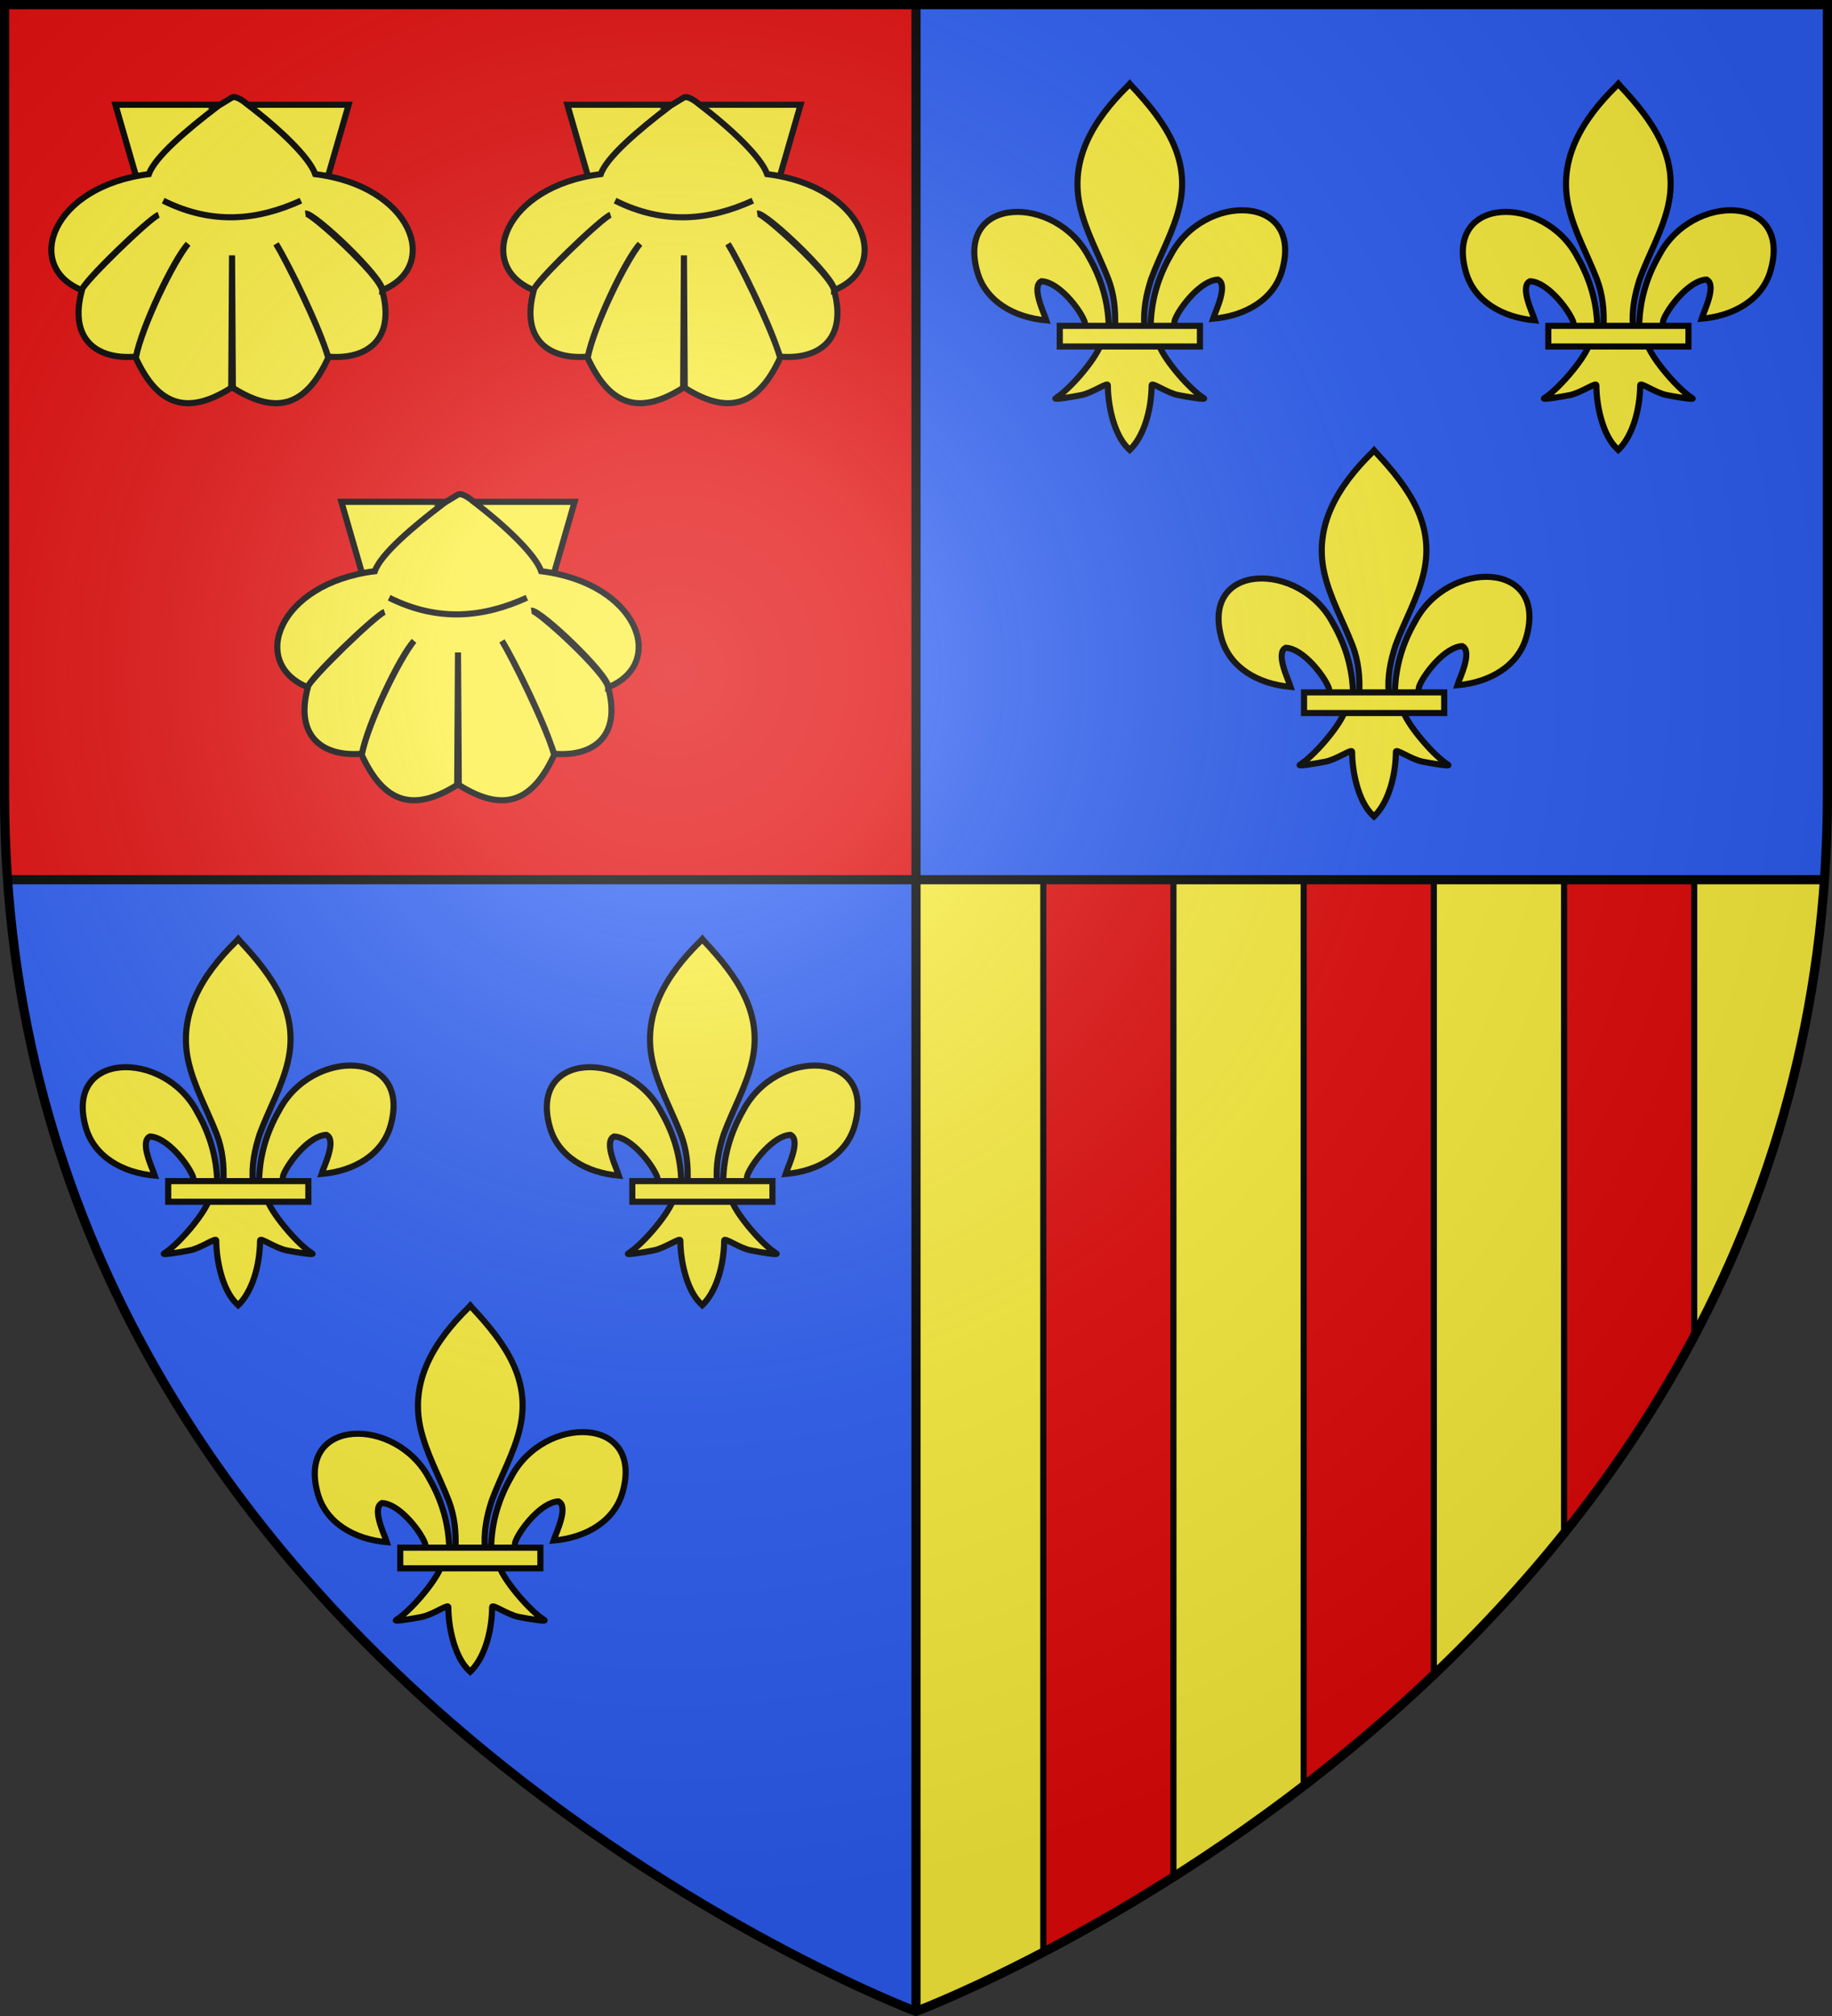 <svg xmlns="http://www.w3.org/2000/svg" xmlns:xlink="http://www.w3.org/1999/xlink" width="600" height="660" version="1.0"><rect width="100%" height="100%" fill="#333333" stroke="none"/><defs><g id="be"><path id="bd" d="M0 0v1h.5L0 0z" transform="rotate(18 3.157 -.5)"/><use xlink:href="#bd" width="810" height="540" transform="scale(-1 1)"/></g><g id="dj"><use xlink:href="#di" width="810" height="540" transform="rotate(72)"/><use xlink:href="#di" width="810" height="540" transform="rotate(144)"/></g><g id="b"><path id="a" d="M0 0v1h.5L0 0z" transform="rotate(18 3.157 -.5)"/><use xlink:href="#a" width="810" height="540" transform="scale(-1 1)"/></g><g id="c"><use xlink:href="#b" width="810" height="540" transform="rotate(72)"/><use xlink:href="#b" width="810" height="540" transform="rotate(144)"/></g><g id="di"><path id="dh" d="M0 0v1h.5L0 0z" transform="rotate(18 3.157 -.5)"/><use xlink:href="#dh" width="810" height="540" transform="scale(-1 1)"/></g><g id="f"><path id="e" d="M0 0v1h.5L0 0z" transform="rotate(18 3.157 -.5)"/><use xlink:href="#e" width="810" height="540" transform="scale(-1 1)"/></g><g id="g"><use xlink:href="#f" width="810" height="540" transform="rotate(72)"/><use xlink:href="#f" width="810" height="540" transform="rotate(144)"/></g><g id="i"><path id="h" d="M0 0v1h.5L0 0z" transform="rotate(18 3.157 -.5)"/><use xlink:href="#h" width="810" height="540" transform="scale(-1 1)"/></g><g id="j"><use xlink:href="#i" width="810" height="540" transform="rotate(72)"/><use xlink:href="#i" width="810" height="540" transform="rotate(144)"/></g><g id="l"><path id="k" d="M0 0v1h.5L0 0z" transform="rotate(18 3.157 -.5)"/><use xlink:href="#k" width="810" height="540" transform="scale(-1 1)"/></g><g id="m"><use xlink:href="#l" width="810" height="540" transform="rotate(72)"/><use xlink:href="#l" width="810" height="540" transform="rotate(144)"/></g><g id="o"><path id="n" d="M0 0v1h.5L0 0z" transform="rotate(18 3.157 -.5)"/><use xlink:href="#n" width="810" height="540" transform="scale(-1 1)"/></g><g id="p"><use xlink:href="#o" width="810" height="540" transform="rotate(72)"/><use xlink:href="#o" width="810" height="540" transform="rotate(144)"/></g><g id="r"><path id="q" d="M0 0v1h.5L0 0z" transform="rotate(18 3.157 -.5)"/><use xlink:href="#q" width="810" height="540" transform="scale(-1 1)"/></g><g id="s"><use xlink:href="#r" width="810" height="540" transform="rotate(72)"/><use xlink:href="#r" width="810" height="540" transform="rotate(144)"/></g><g id="u"><path id="t" d="M0 0v1h.5L0 0z" transform="rotate(18 3.157 -.5)"/><use xlink:href="#t" width="810" height="540" transform="scale(-1 1)"/></g><g id="v"><use xlink:href="#u" width="810" height="540" transform="rotate(72)"/><use xlink:href="#u" width="810" height="540" transform="rotate(144)"/></g><g id="x"><path id="w" d="M0 0v1h.5L0 0z" transform="rotate(18 3.157 -.5)"/><use xlink:href="#w" width="810" height="540" transform="scale(-1 1)"/></g><g id="y"><use xlink:href="#x" width="810" height="540" transform="rotate(72)"/><use xlink:href="#x" width="810" height="540" transform="rotate(144)"/></g><g id="A"><path id="z" d="M0 0v1h.5L0 0z" transform="rotate(18 3.157 -.5)"/><use xlink:href="#z" width="810" height="540" transform="scale(-1 1)"/></g><g id="B"><use xlink:href="#A" width="810" height="540" transform="rotate(72)"/><use xlink:href="#A" width="810" height="540" transform="rotate(144)"/></g><g id="D"><path id="C" d="M0 0v1h.5L0 0z" transform="rotate(18 3.157 -.5)"/><use xlink:href="#C" width="810" height="540" transform="scale(-1 1)"/></g><g id="E"><use xlink:href="#D" width="810" height="540" transform="rotate(72)"/><use xlink:href="#D" width="810" height="540" transform="rotate(144)"/></g><g id="G"><path id="F" d="M0 0v1h.5L0 0z" transform="rotate(18 3.157 -.5)"/><use xlink:href="#F" width="810" height="540" transform="scale(-1 1)"/></g><g id="H"><use xlink:href="#G" width="810" height="540" transform="rotate(72)"/><use xlink:href="#G" width="810" height="540" transform="rotate(144)"/></g><g id="df"><use xlink:href="#de" width="810" height="540" transform="rotate(72)"/><use xlink:href="#de" width="810" height="540" transform="rotate(144)"/></g><g id="K"><path id="J" d="M0 0v1h.5L0 0z" transform="rotate(18 3.157 -.5)"/><use xlink:href="#J" width="810" height="540" transform="scale(-1 1)"/></g><g id="L"><use xlink:href="#K" width="810" height="540" transform="rotate(72)"/><use xlink:href="#K" width="810" height="540" transform="rotate(144)"/></g><g id="N"><path id="M" d="M0 0v1h.5L0 0z" transform="rotate(18 3.157 -.5)"/><use xlink:href="#M" width="810" height="540" transform="scale(-1 1)"/></g><g id="O"><use xlink:href="#N" width="810" height="540" transform="rotate(72)"/><use xlink:href="#N" width="810" height="540" transform="rotate(144)"/></g><g id="de"><path id="dd" d="M0 0v1h.5L0 0z" transform="rotate(18 3.157 -.5)"/><use xlink:href="#dd" width="810" height="540" transform="scale(-1 1)"/></g><g id="R"><path id="Q" d="M0 0v1h.5L0 0z" transform="rotate(18 3.157 -.5)"/><use xlink:href="#Q" width="810" height="540" transform="scale(-1 1)"/></g><g id="S"><use xlink:href="#R" width="810" height="540" transform="rotate(72)"/><use xlink:href="#R" width="810" height="540" transform="rotate(144)"/></g><g id="dc"><use xlink:href="#db" width="810" height="540" transform="rotate(72)"/><use xlink:href="#db" width="810" height="540" transform="rotate(144)"/></g><g id="V"><path id="U" d="M0 0v1h.5L0 0z" transform="rotate(18 3.157 -.5)"/><use xlink:href="#U" width="810" height="540" transform="scale(-1 1)"/></g><g id="W"><use xlink:href="#V" width="810" height="540" transform="rotate(72)"/><use xlink:href="#V" width="810" height="540" transform="rotate(144)"/></g><g id="db"><path id="da" d="M0 0v1h.5L0 0z" transform="rotate(18 3.157 -.5)"/><use xlink:href="#da" width="810" height="540" transform="scale(-1 1)"/></g><g id="Z"><path id="Y" d="M0 0v1h.5L0 0z" transform="rotate(18 3.157 -.5)"/><use xlink:href="#Y" width="810" height="540" transform="scale(-1 1)"/></g><g id="aa"><use xlink:href="#Z" width="810" height="540" transform="rotate(72)"/><use xlink:href="#Z" width="810" height="540" transform="rotate(144)"/></g><g id="cY"><use xlink:href="#cX" width="810" height="540" transform="rotate(72)"/><use xlink:href="#cX" width="810" height="540" transform="rotate(144)"/></g><g id="ad"><path id="ac" d="M0 0v1h.5L0 0z" transform="rotate(18 3.157 -.5)"/><use xlink:href="#ac" width="810" height="540" transform="scale(-1 1)"/></g><g id="ae"><use xlink:href="#ad" width="810" height="540" transform="rotate(72)"/><use xlink:href="#ad" width="810" height="540" transform="rotate(144)"/></g><g id="ag"><path id="af" d="M0 0v1h.5L0 0z" transform="rotate(18 3.157 -.5)"/><use xlink:href="#af" width="810" height="540" transform="scale(-1 1)"/></g><g id="ah"><use xlink:href="#ag" width="810" height="540" transform="rotate(72)"/><use xlink:href="#ag" width="810" height="540" transform="rotate(144)"/></g><g id="cX"><path id="cW" d="M0 0v1h.5L0 0z" transform="rotate(18 3.157 -.5)"/><use xlink:href="#cW" width="810" height="540" transform="scale(-1 1)"/></g><g id="ak"><path id="aj" d="M0 0v1h.5L0 0z" transform="rotate(18 3.157 -.5)"/><use xlink:href="#aj" width="810" height="540" transform="scale(-1 1)"/></g><g id="al"><use xlink:href="#ak" width="810" height="540" transform="rotate(72)"/><use xlink:href="#ak" width="810" height="540" transform="rotate(144)"/></g><g id="an"><path id="am" d="M0 0v1h.5L0 0z" transform="rotate(18 3.157 -.5)"/><use xlink:href="#am" width="810" height="540" transform="scale(-1 1)"/></g><g id="ao"><use xlink:href="#an" width="810" height="540" transform="rotate(72)"/><use xlink:href="#an" width="810" height="540" transform="rotate(144)"/></g><g id="cU"><use xlink:href="#cT" width="810" height="540" transform="rotate(72)"/><use xlink:href="#cT" width="810" height="540" transform="rotate(144)"/></g><g id="ar"><path id="aq" d="M0 0v1h.5L0 0z" transform="rotate(18 3.157 -.5)"/><use xlink:href="#aq" width="810" height="540" transform="scale(-1 1)"/></g><g id="as"><use xlink:href="#ar" width="810" height="540" transform="rotate(72)"/><use xlink:href="#ar" width="810" height="540" transform="rotate(144)"/></g><g id="au"><path id="at" d="M0 0v1h.5L0 0z" transform="rotate(18 3.157 -.5)"/><use xlink:href="#at" width="810" height="540" transform="scale(-1 1)"/></g><g id="av"><use xlink:href="#au" width="810" height="540" transform="rotate(72)"/><use xlink:href="#au" width="810" height="540" transform="rotate(144)"/></g><g id="cT"><path id="cS" d="M0 0v1h.5L0 0z" transform="rotate(18 3.157 -.5)"/><use xlink:href="#cS" width="810" height="540" transform="scale(-1 1)"/></g><g id="ay"><path id="ax" d="M0 0v1h.5L0 0z" transform="rotate(18 3.157 -.5)"/><use xlink:href="#ax" width="810" height="540" transform="scale(-1 1)"/></g><g id="az"><use xlink:href="#ay" width="810" height="540" transform="rotate(72)"/><use xlink:href="#ay" width="810" height="540" transform="rotate(144)"/></g><g id="aB"><path id="aA" d="M0 0v1h.5L0 0z" transform="rotate(18 3.157 -.5)"/><use xlink:href="#aA" width="810" height="540" transform="scale(-1 1)"/></g><g id="aC"><use xlink:href="#aB" width="810" height="540" transform="rotate(72)"/><use xlink:href="#aB" width="810" height="540" transform="rotate(144)"/></g><g id="cQ"><use xlink:href="#cP" width="810" height="540" transform="rotate(72)"/><use xlink:href="#cP" width="810" height="540" transform="rotate(144)"/></g><g id="aF"><path id="aE" d="M0 0v1h.5L0 0z" transform="rotate(18 3.157 -.5)"/><use xlink:href="#aE" width="810" height="540" transform="scale(-1 1)"/></g><g id="aG"><use xlink:href="#aF" width="810" height="540" transform="rotate(72)"/><use xlink:href="#aF" width="810" height="540" transform="rotate(144)"/></g><g id="aI"><path id="aH" d="M0 0v1h.5L0 0z" transform="rotate(18 3.157 -.5)"/><use xlink:href="#aH" width="810" height="540" transform="scale(-1 1)"/></g><g id="aJ"><use xlink:href="#aI" width="810" height="540" transform="rotate(72)"/><use xlink:href="#aI" width="810" height="540" transform="rotate(144)"/></g><g id="cP"><path id="cO" d="M0 0v1h.5L0 0z" transform="rotate(18 3.157 -.5)"/><use xlink:href="#cO" width="810" height="540" transform="scale(-1 1)"/></g><g id="aM"><path id="aL" d="M0 0v1h.5L0 0z" transform="rotate(18 3.157 -.5)"/><use xlink:href="#aL" width="810" height="540" transform="scale(-1 1)"/></g><g id="aN"><use xlink:href="#aM" width="810" height="540" transform="rotate(72)"/><use xlink:href="#aM" width="810" height="540" transform="rotate(144)"/></g><g id="aP"><path id="aO" d="M0 0v1h.5L0 0z" transform="rotate(18 3.157 -.5)"/><use xlink:href="#aO" width="810" height="540" transform="scale(-1 1)"/></g><g id="aQ"><use xlink:href="#aP" width="810" height="540" transform="rotate(72)"/><use xlink:href="#aP" width="810" height="540" transform="rotate(144)"/></g><g id="cN"><use xlink:href="#cM" width="810" height="540" transform="rotate(72)"/><use xlink:href="#cM" width="810" height="540" transform="rotate(144)"/></g><g id="aT"><path id="aS" d="M0 0v1h.5L0 0z" transform="rotate(18 3.157 -.5)"/><use xlink:href="#aS" width="810" height="540" transform="scale(-1 1)"/></g><g id="aU"><use xlink:href="#aT" width="810" height="540" transform="rotate(72)"/><use xlink:href="#aT" width="810" height="540" transform="rotate(144)"/></g><g id="aW"><path id="aV" d="M0 0v1h.5L0 0z" transform="rotate(18 3.157 -.5)"/><use xlink:href="#aV" width="810" height="540" transform="scale(-1 1)"/></g><g id="aX"><use xlink:href="#aW" width="810" height="540" transform="rotate(72)"/><use xlink:href="#aW" width="810" height="540" transform="rotate(144)"/></g><g id="cM"><path id="cL" d="M0 0v1h.5L0 0z" transform="rotate(18 3.157 -.5)"/><use xlink:href="#cL" width="810" height="540" transform="scale(-1 1)"/></g><g id="ba"><path id="aZ" d="M0 0v1h.5L0 0z" transform="rotate(18 3.157 -.5)"/><use xlink:href="#aZ" width="810" height="540" transform="scale(-1 1)"/></g><g id="bb"><use xlink:href="#ba" width="810" height="540" transform="rotate(72)"/><use xlink:href="#ba" width="810" height="540" transform="rotate(144)"/></g><g id="cJ"><use xlink:href="#cI" width="810" height="540" transform="rotate(72)"/><use xlink:href="#cI" width="810" height="540" transform="rotate(144)"/></g><g id="cI"><path id="cH" d="M0 0v1h.5L0 0z" transform="rotate(18 3.157 -.5)"/><use xlink:href="#cH" width="810" height="540" transform="scale(-1 1)"/></g><g id="bf"><use xlink:href="#be" width="810" height="540" transform="rotate(72)"/><use xlink:href="#be" width="810" height="540" transform="rotate(144)"/></g><g id="cF"><use xlink:href="#cE" width="810" height="540" transform="rotate(72)"/><use xlink:href="#cE" width="810" height="540" transform="rotate(144)"/></g><g id="bi"><path id="bh" d="M0 0v1h.5L0 0z" transform="rotate(18 3.157 -.5)"/><use xlink:href="#bh" width="810" height="540" transform="scale(-1 1)"/></g><g id="bj"><use xlink:href="#bi" width="810" height="540" transform="rotate(72)"/><use xlink:href="#bi" width="810" height="540" transform="rotate(144)"/></g><g id="cE"><path id="cD" d="M0 0v1h.5L0 0z" transform="rotate(18 3.157 -.5)"/><use xlink:href="#cD" width="810" height="540" transform="scale(-1 1)"/></g><g id="bm"><path id="bl" d="M0 0v1h.5L0 0z" transform="rotate(18 3.157 -.5)"/><use xlink:href="#bl" width="810" height="540" transform="scale(-1 1)"/></g><g id="bn"><use xlink:href="#bm" width="810" height="540" transform="rotate(72)"/><use xlink:href="#bm" width="810" height="540" transform="rotate(144)"/></g><g id="bp"><path id="bo" d="M0 0v1h.5L0 0z" transform="rotate(18 3.157 -.5)"/><use xlink:href="#bo" width="810" height="540" transform="scale(-1 1)"/></g><g id="bq"><use xlink:href="#bp" width="810" height="540" transform="rotate(72)"/><use xlink:href="#bp" width="810" height="540" transform="rotate(144)"/></g><g id="cC"><use xlink:href="#cB" width="810" height="540" transform="rotate(72)"/><use xlink:href="#cB" width="810" height="540" transform="rotate(144)"/></g><g id="bt"><path id="bs" d="M0 0v1h.5L0 0z" transform="rotate(18 3.157 -.5)"/><use xlink:href="#bs" width="810" height="540" transform="scale(-1 1)"/></g><g id="bu"><use xlink:href="#bt" width="810" height="540" transform="rotate(72)"/><use xlink:href="#bt" width="810" height="540" transform="rotate(144)"/></g><g id="bw"><path id="bv" d="M0 0v1h.5L0 0z" transform="rotate(18 3.157 -.5)"/><use xlink:href="#bv" width="810" height="540" transform="scale(-1 1)"/></g><g id="bx"><use xlink:href="#bw" width="810" height="540" transform="rotate(72)"/><use xlink:href="#bw" width="810" height="540" transform="rotate(144)"/></g><g id="bz"><path id="by" d="M0 0v1h.5L0 0z" transform="rotate(18 3.157 -.5)"/><use xlink:href="#by" width="810" height="540" transform="scale(-1 1)"/></g><g id="bA"><use xlink:href="#bz" width="810" height="540" transform="rotate(72)"/><use xlink:href="#bz" width="810" height="540" transform="rotate(144)"/></g><g id="bC"><path id="bB" d="M0 0v1h.5L0 0z" transform="rotate(18 3.157 -.5)"/><use xlink:href="#bB" width="810" height="540" transform="scale(-1 1)"/></g><g id="bD"><use xlink:href="#bC" width="810" height="540" transform="rotate(72)"/><use xlink:href="#bC" width="810" height="540" transform="rotate(144)"/></g><g id="bF"><path id="bE" d="M0 0v1h.5L0 0z" transform="rotate(18 3.157 -.5)"/><use xlink:href="#bE" width="810" height="540" transform="scale(-1 1)"/></g><g id="bG"><use xlink:href="#bF" width="810" height="540" transform="rotate(72)"/><use xlink:href="#bF" width="810" height="540" transform="rotate(144)"/></g><g id="bI"><path id="bH" d="M0 0v1h.5L0 0z" transform="rotate(18 3.157 -.5)"/><use xlink:href="#bH" width="810" height="540" transform="scale(-1 1)"/></g><g id="bJ"><use xlink:href="#bI" width="810" height="540" transform="rotate(72)"/><use xlink:href="#bI" width="810" height="540" transform="rotate(144)"/></g><g id="bL"><path id="bK" d="M0 0v1h.5L0 0z" transform="rotate(18 3.157 -.5)"/><use xlink:href="#bK" width="810" height="540" transform="scale(-1 1)"/></g><g id="bM"><use xlink:href="#bL" width="810" height="540" transform="rotate(72)"/><use xlink:href="#bL" width="810" height="540" transform="rotate(144)"/></g><g id="bO"><path id="bN" d="M0 0v1h.5L0 0z" transform="rotate(18 3.157 -.5)"/><use xlink:href="#bN" width="810" height="540" transform="scale(-1 1)"/></g><g id="bP"><use xlink:href="#bO" width="810" height="540" transform="rotate(72)"/><use xlink:href="#bO" width="810" height="540" transform="rotate(144)"/></g><g id="bR"><path id="bQ" d="M0 0v1h.5L0 0z" transform="rotate(18 3.157 -.5)"/><use xlink:href="#bQ" width="810" height="540" transform="scale(-1 1)"/></g><g id="bS"><use xlink:href="#bR" width="810" height="540" transform="rotate(72)"/><use xlink:href="#bR" width="810" height="540" transform="rotate(144)"/></g><g id="bU"><path id="bT" d="M0 0v1h.5L0 0z" transform="rotate(18 3.157 -.5)"/><use xlink:href="#bT" width="810" height="540" transform="scale(-1 1)"/></g><g id="bV"><use xlink:href="#bU" width="810" height="540" transform="rotate(72)"/><use xlink:href="#bU" width="810" height="540" transform="rotate(144)"/></g><g id="bX"><path id="bW" d="M0 0v1h.5L0 0z" transform="rotate(18 3.157 -.5)"/><use xlink:href="#bW" width="810" height="540" transform="scale(-1 1)"/></g><g id="bY"><use xlink:href="#bX" width="810" height="540" transform="rotate(72)"/><use xlink:href="#bX" width="810" height="540" transform="rotate(144)"/></g><g id="ca"><path id="bZ" d="M0 0v1h.5L0 0z" transform="rotate(18 3.157 -.5)"/><use xlink:href="#bZ" width="810" height="540" transform="scale(-1 1)"/></g><g id="cb"><use xlink:href="#ca" width="810" height="540" transform="rotate(72)"/><use xlink:href="#ca" width="810" height="540" transform="rotate(144)"/></g><g id="cB"><path id="cA" d="M0 0v1h.5L0 0z" transform="rotate(18 3.157 -.5)"/><use xlink:href="#cA" width="810" height="540" transform="scale(-1 1)"/></g><g id="cy"><use xlink:href="#cx" width="810" height="540" transform="rotate(72)"/><use xlink:href="#cx" width="810" height="540" transform="rotate(144)"/></g><g id="cf"><path id="ce" d="M0 0v1h.5L0 0z" transform="rotate(18 3.157 -.5)"/><use xlink:href="#ce" width="810" height="540" transform="scale(-1 1)"/></g><g id="cg"><use xlink:href="#cf" width="810" height="540" transform="rotate(72)"/><use xlink:href="#cf" width="810" height="540" transform="rotate(144)"/></g><g id="ci"><path id="ch" d="M0 0v1h.5L0 0z" transform="rotate(18 3.157 -.5)"/><use xlink:href="#ch" width="810" height="540" transform="scale(-1 1)"/></g><g id="cj"><use xlink:href="#ci" width="810" height="540" transform="rotate(72)"/><use xlink:href="#ci" width="810" height="540" transform="rotate(144)"/></g><g id="cx"><path id="cw" d="M0 0v1h.5L0 0z" transform="rotate(18 3.157 -.5)"/><use xlink:href="#cw" width="810" height="540" transform="scale(-1 1)"/></g><g id="cm"><path id="cl" d="M0 0v1h.5L0 0z" transform="rotate(18 3.157 -.5)"/><use xlink:href="#cl" width="810" height="540" transform="scale(-1 1)"/></g><g id="cn"><use xlink:href="#cm" width="810" height="540" transform="rotate(72)"/><use xlink:href="#cm" width="810" height="540" transform="rotate(144)"/></g><g id="cp"><path id="co" d="M0 0v1h.5L0 0z" transform="rotate(18 3.157 -.5)"/><use xlink:href="#co" width="810" height="540" transform="scale(-1 1)"/></g><g id="cq"><use xlink:href="#cp" width="810" height="540" transform="rotate(72)"/><use xlink:href="#cp" width="810" height="540" transform="rotate(144)"/></g><g id="cv"><use xlink:href="#cu" width="810" height="540" transform="rotate(72)"/><use xlink:href="#cu" width="810" height="540" transform="rotate(144)"/></g><g id="cu"><path id="ct" d="M0 0v1h.5L0 0z" transform="rotate(18 3.157 -.5)"/><use xlink:href="#ct" width="810" height="540" transform="scale(-1 1)"/></g><path id="aK" d="M2.922 27.672c0-5.951 2.317-9.843 5.579-11.012 1.448-.519 3.307-.273 5.018 1.447 2.119 2.129 2.736 7.993-3.483 9.121.658-.956.619-3.081-.714-3.787-.99-.524-2.113-.253-2.676.123-.824.552-1.729 2.106-1.679 4.108H2.922z"/><path id="cs" d="M2.922 27.672c0-5.951 2.317-9.843 5.579-11.012 1.448-.519 3.307-.273 5.018 1.447 2.119 2.129 2.736 7.993-3.483 9.121.658-.956.619-3.081-.714-3.787-.99-.524-2.113-.253-2.676.123-.824.552-1.729 2.106-1.679 4.108H2.922z"/><path id="ck" d="M2.922 27.672c0-5.951 2.317-9.843 5.579-11.012 1.448-.519 3.307-.273 5.018 1.447 2.119 2.129 2.736 7.993-3.483 9.121.658-.956.619-3.081-.714-3.787-.99-.524-2.113-.253-2.676.123-.824.552-1.729 2.106-1.679 4.108H2.922z"/><path id="cd" d="M2.922 27.672c0-5.951 2.317-9.843 5.579-11.012 1.448-.519 3.307-.273 5.018 1.447 2.119 2.129 2.736 7.993-3.483 9.121.658-.956.619-3.081-.714-3.787-.99-.524-2.113-.253-2.676.123-.824.552-1.729 2.106-1.679 4.108H2.922z"/><path id="cz" d="M2.922 27.672c0-5.951 2.317-9.843 5.579-11.012 1.448-.519 3.307-.273 5.018 1.447 2.119 2.129 2.736 7.993-3.483 9.121.658-.956.619-3.081-.714-3.787-.99-.524-2.113-.253-2.676.123-.824.552-1.729 2.106-1.679 4.108H2.922z"/><path id="cc" d="M2.922 27.672c0-5.951 2.317-9.843 5.579-11.012 1.448-.519 3.307-.273 5.018 1.447 2.119 2.129 2.736 7.993-3.483 9.121.658-.956.619-3.081-.714-3.787-.99-.524-2.113-.253-2.676.123-.824.552-1.729 2.106-1.679 4.108H2.922z"/><path id="br" d="M2.922 27.672c0-5.951 2.317-9.843 5.579-11.012 1.448-.519 3.307-.273 5.018 1.447 2.119 2.129 2.736 7.993-3.483 9.121.658-.956.619-3.081-.714-3.787-.99-.524-2.113-.253-2.676.123-.824.552-1.729 2.106-1.679 4.108H2.922z"/><path id="bk" d="M2.922 27.672c0-5.951 2.317-9.843 5.579-11.012 1.448-.519 3.307-.273 5.018 1.447 2.119 2.129 2.736 7.993-3.483 9.121.658-.956.619-3.081-.714-3.787-.99-.524-2.113-.253-2.676.123-.824.552-1.729 2.106-1.679 4.108H2.922z"/><path id="bg" d="M2.922 27.672c0-5.951 2.317-9.843 5.579-11.012 1.448-.519 3.307-.273 5.018 1.447 2.119 2.129 2.736 7.993-3.483 9.121.658-.956.619-3.081-.714-3.787-.99-.524-2.113-.253-2.676.123-.824.552-1.729 2.106-1.679 4.108H2.922z"/><path id="cG" d="M2.922 27.672c0-5.951 2.317-9.843 5.579-11.012 1.448-.519 3.307-.273 5.018 1.447 2.119 2.129 2.736 7.993-3.483 9.121.658-.956.619-3.081-.714-3.787-.99-.524-2.113-.253-2.676.123-.824.552-1.729 2.106-1.679 4.108H2.922z"/><path id="do" d="M-298.5-298.5h597V-40C298.5 246.31 0 358.5 0 358.5S-298.5 246.31-298.5-40v-258.5z"/><path id="bc" d="M2.922 27.672c0-5.951 2.317-9.843 5.579-11.012 1.448-.519 3.307-.273 5.018 1.447 2.119 2.129 2.736 7.993-3.483 9.121.658-.956.619-3.081-.714-3.787-.99-.524-2.113-.253-2.676.123-.824.552-1.729 2.106-1.679 4.108H2.922z"/><path id="cK" d="m-267.374-6.853-4.849 23.83-4.848-23.83v-44.741h-25.213v14.546h-9.698v-14.546h-14.546v-9.697h14.546v-14.546h9.698v14.546h25.213v-25.213h-14.546v-9.698h14.546v-14.546h9.697v14.546h14.546v9.698h-14.546v25.213h25.213v-14.546h9.698v14.546h14.546v9.697h-14.546v14.546h-9.698v-14.546h-25.213v44.741z" style="fill:#fcef3c;fill-opacity:1;stroke:#000;stroke-width:3.807;stroke-miterlimit:4;stroke-dasharray:none;stroke-opacity:1;display:inline"/><path id="aY" d="M2.922 27.672c0-5.951 2.317-9.843 5.579-11.012 1.448-.519 3.307-.273 5.018 1.447 2.119 2.129 2.736 7.993-3.483 9.121.658-.956.619-3.081-.714-3.787-.99-.524-2.113-.253-2.676.123-.824.552-1.729 2.106-1.679 4.108H2.922z"/><path id="aR" d="M2.922 27.672c0-5.951 2.317-9.843 5.579-11.012 1.448-.519 3.307-.273 5.018 1.447 2.119 2.129 2.736 7.993-3.483 9.121.658-.956.619-3.081-.714-3.787-.99-.524-2.113-.253-2.676.123-.824.552-1.729 2.106-1.679 4.108H2.922z"/><path id="cr" d="M2.922 27.672c0-5.951 2.317-9.843 5.579-11.012 1.448-.519 3.307-.273 5.018 1.447 2.119 2.129 2.736 7.993-3.483 9.121.658-.956.619-3.081-.714-3.787-.99-.524-2.113-.253-2.676.123-.824.552-1.729 2.106-1.679 4.108H2.922z"/><path id="aD" d="M2.922 27.672c0-5.951 2.317-9.843 5.579-11.012 1.448-.519 3.307-.273 5.018 1.447 2.119 2.129 2.736 7.993-3.483 9.121.658-.956.619-3.081-.714-3.787-.99-.524-2.113-.253-2.676.123-.824.552-1.729 2.106-1.679 4.108H2.922z"/><path id="cR" d="M2.922 27.672c0-5.951 2.317-9.843 5.579-11.012 1.448-.519 3.307-.273 5.018 1.447 2.119 2.129 2.736 7.993-3.483 9.121.658-.956.619-3.081-.714-3.787-.99-.524-2.113-.253-2.676.123-.824.552-1.729 2.106-1.679 4.108H2.922z"/><path id="aw" d="M2.922 27.672c0-5.951 2.317-9.843 5.579-11.012 1.448-.519 3.307-.273 5.018 1.447 2.119 2.129 2.736 7.993-3.483 9.121.658-.956.619-3.081-.714-3.787-.99-.524-2.113-.253-2.676.123-.824.552-1.729 2.106-1.679 4.108H2.922z"/><path id="ap" d="M2.922 27.672c0-5.951 2.317-9.843 5.579-11.012 1.448-.519 3.307-.273 5.018 1.447 2.119 2.129 2.736 7.993-3.483 9.121.658-.956.619-3.081-.714-3.787-.99-.524-2.113-.253-2.676.123-.824.552-1.729 2.106-1.679 4.108H2.922z"/><path id="cV" d="M2.922 27.672c0-5.951 2.317-9.843 5.579-11.012 1.448-.519 3.307-.273 5.018 1.447 2.119 2.129 2.736 7.993-3.483 9.121.658-.956.619-3.081-.714-3.787-.99-.524-2.113-.253-2.676.123-.824.552-1.729 2.106-1.679 4.108H2.922z"/><path id="ai" d="M2.922 27.672c0-5.951 2.317-9.843 5.579-11.012 1.448-.519 3.307-.273 5.018 1.447 2.119 2.129 2.736 7.993-3.483 9.121.658-.956.619-3.081-.714-3.787-.99-.524-2.113-.253-2.676.123-.824.552-1.729 2.106-1.679 4.108H2.922z"/><path id="ab" d="M2.922 27.672c0-5.951 2.317-9.843 5.579-11.012 1.448-.519 3.307-.273 5.018 1.447 2.119 2.129 2.736 7.993-3.483 9.121.658-.956.619-3.081-.714-3.787-.99-.524-2.113-.253-2.676.123-.824.552-1.729 2.106-1.679 4.108H2.922z"/><path id="cZ" d="M2.922 27.672c0-5.951 2.317-9.843 5.579-11.012 1.448-.519 3.307-.273 5.018 1.447 2.119 2.129 2.736 7.993-3.483 9.121.658-.956.619-3.081-.714-3.787-.99-.524-2.113-.253-2.676.123-.824.552-1.729 2.106-1.679 4.108H2.922z"/><path id="X" d="M2.922 27.672c0-5.951 2.317-9.843 5.579-11.012 1.448-.519 3.307-.273 5.018 1.447 2.119 2.129 2.736 7.993-3.483 9.121.658-.956.619-3.081-.714-3.787-.99-.524-2.113-.253-2.676.123-.824.552-1.729 2.106-1.679 4.108H2.922z"/><path id="T" d="M2.922 27.672c0-5.951 2.317-9.843 5.579-11.012 1.448-.519 3.307-.273 5.018 1.447 2.119 2.129 2.736 7.993-3.483 9.121.658-.956.619-3.081-.714-3.787-.99-.524-2.113-.253-2.676.123-.824.552-1.729 2.106-1.679 4.108H2.922z"/><path id="P" d="M2.922 27.672c0-5.951 2.317-9.843 5.579-11.012 1.448-.519 3.307-.273 5.018 1.447 2.119 2.129 2.736 7.993-3.483 9.121.658-.956.619-3.081-.714-3.787-.99-.524-2.113-.253-2.676.123-.824.552-1.729 2.106-1.679 4.108H2.922z"/><path id="I" d="M2.922 27.672c0-5.951 2.317-9.843 5.579-11.012 1.448-.519 3.307-.273 5.018 1.447 2.119 2.129 2.736 7.993-3.483 9.121.658-.956.619-3.081-.714-3.787-.99-.524-2.113-.253-2.676.123-.824.552-1.729 2.106-1.679 4.108H2.922z"/><path id="dg" d="M2.922 27.672c0-5.951 2.317-9.843 5.579-11.012 1.448-.519 3.307-.273 5.018 1.447 2.119 2.129 2.736 7.993-3.483 9.121.658-.956.619-3.081-.714-3.787-.99-.524-2.113-.253-2.676.123-.824.552-1.729 2.106-1.679 4.108H2.922z"/><path id="d" d="M2.922 27.672c0-5.951 2.317-9.843 5.579-11.012 1.448-.519 3.307-.273 5.018 1.447 2.119 2.129 2.736 7.993-3.483 9.121.658-.956.619-3.081-.714-3.787-.99-.524-2.113-.253-2.676.123-.824.552-1.729 2.106-1.679 4.108H2.922z"/><radialGradient id="dp" cx="-80" cy="-80" r="405" gradientUnits="userSpaceOnUse"><stop offset="0" style="stop-color:#fff;stop-opacity:.31"/><stop offset=".19" style="stop-color:#fff;stop-opacity:.25"/><stop offset=".6" style="stop-color:#6b6b6b;stop-opacity:.125"/><stop offset="1" style="stop-color:#000;stop-opacity:.125"/></radialGradient></defs><path d="M1.5 1.5V260c0 9.525.33 18.858.969 28C21.03 553.65 300 658.5 300 658.5V1.5H1.5z" style="fill:#2b5df2;stroke-width:3"/><path d="M300 1.5v657S578.97 553.65 597.531 288c.64-9.142.969-18.475.969-28V1.5H300z" style="fill:#fcef3c;stroke-width:3"/><path d="M300 1.5V288h297.531c.64-9.142.969-18.475.969-28V1.5H300z" style="opacity:1;fill:#2b5df2;fill-opacity:1;stroke:none;stroke-width:2;stroke-linecap:butt;stroke-linejoin:round;stroke-miterlimit:4;stroke-dasharray:none;stroke-opacity:1"/><path d="M0-298.5V-12h-297.531a401.581 401.581 0 0 1-.969-28v-258.5H0z" style="opacity:1;fill:#e20909;fill-opacity:1;stroke:none;stroke-width:2;stroke-linecap:butt;stroke-linejoin:round;stroke-miterlimit:4;stroke-dasharray:none;stroke-opacity:1" transform="translate(300 300)"/><path d="M0-298.5v657" style="opacity:1;fill:none;fill-opacity:1;stroke:#000;stroke-width:3;stroke-linecap:butt;stroke-linejoin:round;stroke-miterlimit:4;stroke-dasharray:none;stroke-opacity:1" transform="translate(300 300)"/><path d="M341.688 288v351.125c12.405-6.488 26.909-14.683 42.625-24.656V288h-42.625zm85.28 0v296.688c14.113-10.843 28.489-22.955 42.626-36.407V288h-42.625zm85.282 0v213.969c15.631-19.482 30.144-40.95 42.625-64.5V288H512.25z" style="opacity:1;fill:#e20909;fill-opacity:1;stroke:#000;stroke-width:2;stroke-linecap:butt;stroke-linejoin:miter;stroke-miterlimit:4;stroke-dasharray:none;stroke-opacity:1"/><path d="M2.469 288H597.53" style="opacity:1;fill:none;fill-opacity:1;stroke:#000;stroke-width:3;stroke-linecap:butt;stroke-linejoin:round;stroke-miterlimit:4;stroke-dasharray:none;stroke-opacity:1"/><g transform="translate(300 300)"><g id="dk"><path d="M-474.365-202.566c.205-8.131 2.418-15.69 6.538-22.851 10.787-20.631 43.734-20.138 36.472 5.094-2.677 9.297-11.768 14.762-22.569 15.699.78-2.45 5.068-11.11 1.606-12.805-5.535.19-12.408 8.886-14.061 13.033-.239.596-.172 1.284-.438 1.87" style="fill:#fcef3c;fill-opacity:1;fill-rule:evenodd;stroke:#000;stroke-width:2;stroke-linecap:butt;stroke-linejoin:miter;stroke-miterlimit:4;stroke-dasharray:none;stroke-opacity:1;display:inline" transform="translate(631.226 128.966)"/><path d="M-488.087-202.028c-.205-8.132-2.418-15.69-6.538-22.852-10.787-20.63-43.734-20.138-36.472 5.094 2.677 9.298 11.768 14.762 22.569 15.7-.78-2.45-5.068-11.111-1.606-12.805 5.535.19 12.408 8.886 14.06 13.033.24.595.173 1.283.44 1.869" style="fill:#fcef3c;fill-opacity:1;fill-rule:evenodd;stroke:#000;stroke-width:2;stroke-linecap:butt;stroke-linejoin:miter;stroke-miterlimit:4;stroke-dasharray:none;stroke-opacity:1" transform="translate(631.226 128.966)"/><path d="M-481.864-280.811c-11.364 11.136-18.994 24.014-15.705 39.116 1.815 8.333 6.214 16.05 9.317 24.077 1.94 5.036 2.436 10.296 2.206 15.59h9.642c-.462-5.333.55-10.5 2.206-15.59 2.956-8.077 7.453-15.738 9.316-24.077 3.484-15.59-4.693-27.347-15.655-39.067l-.67-.777-.657.728z" style="fill:#fcef3c;fill-opacity:1;fill-rule:nonzero;stroke:#000;stroke-width:2;stroke-linecap:butt;stroke-linejoin:miter;stroke-miterlimit:4;stroke-dasharray:none;stroke-opacity:1" transform="translate(631.226 128.966)"/><path d="M-490.856-195.856c-2.015 5.136-10.234 14.542-14.6 17.223-1.132.695 5.413-.4 8.343-.984 3.843-.766 8.838-4.489 8.72-3.175-.01 6.016 1.85 16.055 6.7 20.668l.46.444.475-.444c4.848-5.141 6.675-14.18 6.7-20.668-.117-1.314 4.878 2.409 8.72 3.175 2.93.583 9.475 1.68 8.343.984-4.365-2.681-12.58-12.087-14.595-17.223h-19.266z" style="fill:#fcef3c;fill-opacity:1;fill-rule:evenodd;stroke:#000;stroke-width:2;stroke-linecap:butt;stroke-linejoin:miter;stroke-miterlimit:4;stroke-dasharray:none;stroke-opacity:1" transform="translate(631.226 128.966)"/><path d="M-504.137-202.29h45.895v6.76h-45.895z" style="fill:#fcef3c;fill-opacity:1;stroke:#000;stroke-width:2;stroke-miterlimit:4;stroke-dasharray:none;stroke-opacity:1" transform="translate(631.226 128.966)"/></g><use xlink:href="#dk" id="dl" width="600" height="660" x="0" y="0" transform="translate(80 -120)"/><use xlink:href="#dk" id="dm" width="600" height="660" x="0" y="0" transform="translate(-80 -120)"/><use xlink:href="#dk" width="600" height="660" transform="translate(-296 280)"/><use xlink:href="#dl" width="600" height="660" transform="translate(-300 280)"/><use xlink:href="#dm" width="600" height="660" transform="translate(-292 280)"/><g id="dn"><path d="m110.824-27.67 16.812 58.25h42.738l16.837-58.25h-76.387z" style="fill:#fcef3c;fill-opacity:1;fill-rule:evenodd;stroke:#000;stroke-width:2;stroke-linecap:butt;stroke-linejoin:miter;stroke-miterlimit:4;stroke-dasharray:none;stroke-opacity:1;display:inline" transform="translate(-299.016 -108.038)"/><path d="M144.556-27.34c-10.75 8.182-20.868 16.875-22.78 22.386C90.02-1.014 80.49 25.192 99.78 33.02c.458-2.475 22.586-23.84 25.17-24.643-3.08 1.14-25.217 22.41-25.104 24.687-4.43 16.275 5.103 22.817 17.687 21.731 2.03-10.081 12.256-31.602 17.077-36.935-4.714 5.724-15.145 26.988-17.121 37.329 6.952 15.058 16.275 19.28 31.263 9.816l.263-43.369.262 43.369c14.989 9.465 24.29 5.242 31.242-9.816-2.513-9.267-12.885-30.606-17.099-37.33 3.326 5.451 13.449 25.73 17.077 36.936 12.583 1.086 22.116-5.456 17.687-21.731-.716-4.896-23.295-25.465-25.127-25.12 2.937-.321 25.426 21.128 25.192 25.076 19.29-7.828 9.76-34.035-21.993-37.974-1.913-5.511-11.642-14.787-22.392-22.969 0 0-3.248-2.866-4.85-2.127l-4.46 2.71z" style="fill:#fcef3c;fill-opacity:1;fill-rule:evenodd;stroke:#000;stroke-width:2;stroke-linecap:butt;stroke-linejoin:miter;stroke-miterlimit:4;stroke-dasharray:none;stroke-opacity:1;display:inline" transform="translate(-299.016 -108.038)"/><path d="M126.466 3.73c16.184 8.059 30.983 6.417 45.1 0" style="fill:none;fill-rule:evenodd;stroke:#000;stroke-width:2;stroke-linecap:butt;stroke-linejoin:miter;stroke-miterlimit:4;stroke-dasharray:none;stroke-opacity:1;display:inline" transform="translate(-299.016 -108.038)"/></g><use xlink:href="#dn" width="600" height="660" transform="translate(74 -130)"/><use xlink:href="#dn" width="600" height="660" transform="translate(-74 -130)"/></g><use xlink:href="#do" width="600" height="660" style="fill:url(#dp)" transform="translate(300 300)"/><use xlink:href="#do" width="600" height="660" style="fill:none;stroke:#000;stroke-width:3" transform="translate(300 300)"/></svg>
